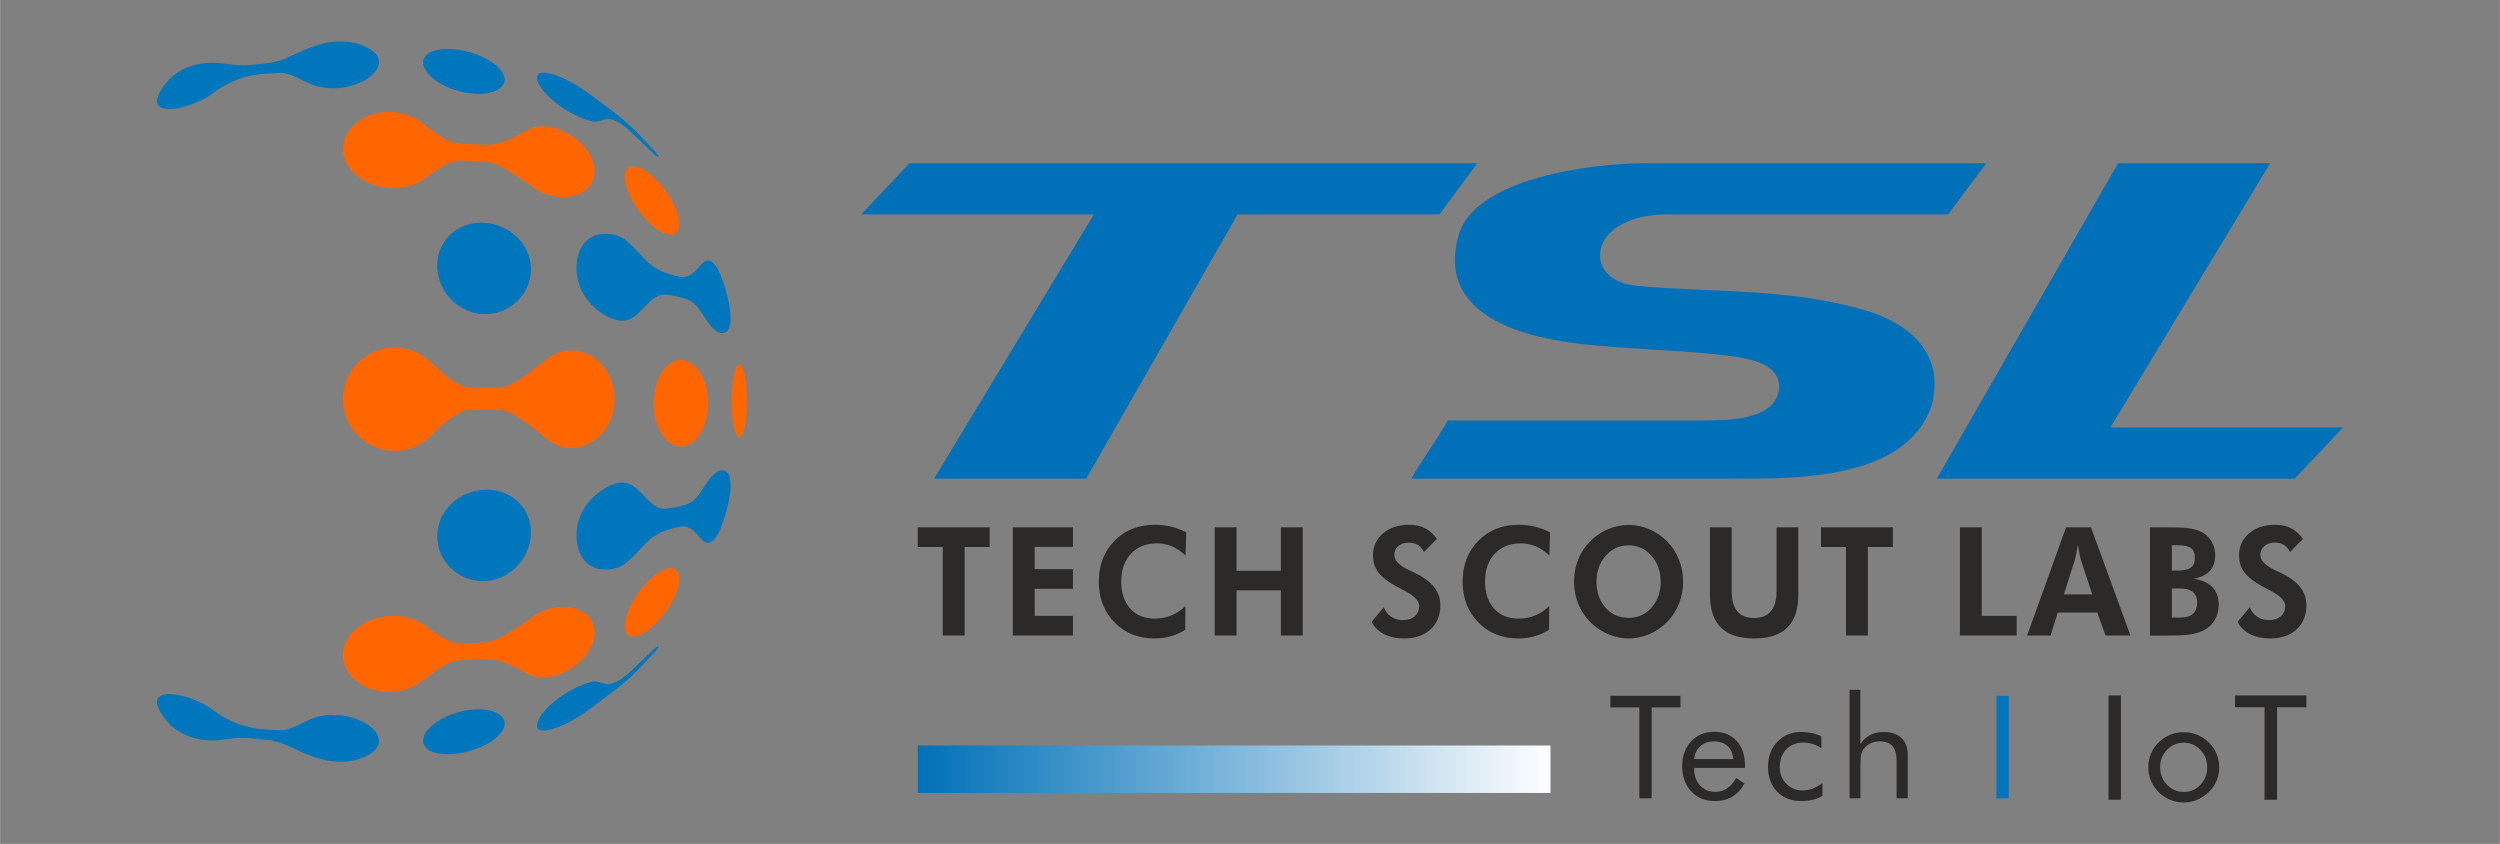 <?xml version="1.0" encoding="UTF-8"?>
<!DOCTYPE svg PUBLIC "-//W3C//DTD SVG 1.1//EN" "http://www.w3.org/Graphics/SVG/1.1/DTD/svg11.dtd">
<!-- Creator: CorelDRAW 2021 (64-Bit) -->
<svg xmlns="http://www.w3.org/2000/svg" xml:space="preserve" width="8.333in" height="2.813in" version="1.1" style="shape-rendering:geometricPrecision; text-rendering:geometricPrecision; image-rendering:optimizeQuality; fill-rule:evenodd; clip-rule:evenodd"
viewBox="0 0 8333.33 2813.31"
 xmlns:xlink="http://www.w3.org/1999/xlink"
 xmlns:xodm="http://www.corel.com/coreldraw/odm/2003">
 <rect x="0" y="0" width="8333.33" height="2813.31" fill="#808080" stroke="none"/>
 <defs>
  <style type="text/css">
   <![CDATA[
    .fil6 {fill:#2B2A29}
    .fil3 {fill:#0076BD}
    .fil0 {fill:#0071B8}
    .fil4 {fill:#FF6600}
    .fil1 {fill:#2B2A29;fill-rule:nonzero}
    .fil5 {fill:#0076BD;fill-rule:nonzero}
    .fil2 {fill:url(#id0)}
   ]]>
  </style>
  <linearGradient id="id0" gradientUnits="userSpaceOnUse" x1="3059.08" y1="2564.26" x2="5168.38" y2="2564.26">
   <stop offset="0" style="stop-opacity:1; stop-color:#0071B8"/>
   <stop offset="1" style="stop-opacity:1; stop-color:#FEFEFE"/>
  </linearGradient>
 </defs>
 <g id="Layer_x0020_1">
  <g id="_1247825024">
   <path class="fil0" d="M5477.95 544.25c-161.2,0 -565.4,46.73 -616.8,242.98 -81.76,301.38 299.06,352.78 485.96,366.79 207.94,16.37 392.51,21.04 483.62,44.39 91.12,21.04 105.15,67.76 98.13,107.47 -21.02,95.79 -170.54,95.79 -259.33,95.79 -294.37,0 -549.04,0 -843.42,0 -39.72,70.1 -81.77,123.83 -121.5,193.92 350.45,0 714.94,0 1065.38,0 212.6,0 579.42,7.01 668.2,-240.65 49.07,-177.56 -77.11,-282.69 -235.97,-324.74 -252.33,-70.1 -483.63,-53.74 -745.3,-77.11 -112.15,-11.67 -140.17,-84.11 -114.48,-142.52 25.71,-58.4 112.15,-95.79 210.27,-95.79 287.37,0 651.85,0 941.56,0l126.15 -170.55 -1142.47 0zm978.17 1051.35l604.22 -1051.35 506.98 0 -532.69 880.81 775.67 0 -161.2 170.54c-577.09,0 -615.89,0 -1192.99,0zm-1531.88 -1051.35l-126.17 170.55 -672.88 0 -504.66 880.8 -506.98 0 532.69 -880.8 -775.67 0 161.2 -170.55c577.09,0 1315.38,0 1892.47,0z"/>
   <path class="fil1" d="M3215.35 1823.53l0 295.17 -72.89 0 0 -295.17 -83.37 0 0 -65.59 239.64 0 0 65.59 -83.37 0zm160.55 295.17l0 -360.76 200.56 0 0 65.09 -127.67 0 0 74.17 127.67 0 0 65.59 -127.67 0 0 90.31 127.67 0 0 65.59 -200.56 0zm575.9 -266.91c-14.77,-13.96 -29.94,-24.14 -45.43,-30.61 -15.48,-6.48 -32.08,-9.76 -49.78,-9.76 -36.29,0 -65.27,11.53 -86.87,34.48 -21.52,23.04 -32.31,53.91 -32.31,92.67 0,37.93 10.01,67.94 30.02,90.23 20.01,22.29 47.32,33.39 81.94,33.39 19.69,0 38.04,-3.53 54.95,-10.51 16.91,-6.98 32.56,-17.41 47,-31.36l-0.47 79.13c-15.48,9.67 -31.76,16.9 -48.76,21.69 -16.99,4.79 -34.86,7.15 -53.6,7.15 -54.31,0 -98.86,-17.82 -133.63,-53.57 -34.86,-35.74 -52.24,-81.15 -52.24,-136.14 0,-54.83 17.46,-100.07 52.32,-135.73 34.86,-35.65 79.8,-53.48 134.83,-53.48 18.5,0 36.29,2.02 53.52,6.14 17.15,4.12 34.14,10.43 50.9,19l-2.38 77.28zm97.1 266.91l0 -360.76 72.89 0 0 144.81 147.69 0 0 -144.81 72.9 0 0 360.76 -72.9 0 0 -150.86 -147.69 0 0 150.86 -72.89 0zm523.09 -45.83l40.57 -48.52c5.17,13.29 13.35,23.8 24.7,31.44 11.28,7.66 23.98,11.44 38.12,11.44 16.99,0 30.49,-4.29 40.41,-12.78 9.93,-8.57 14.85,-20.09 14.85,-34.56 0,-17.07 -16.51,-34.06 -49.47,-51.04 -10.64,-5.39 -19.14,-9.84 -25.33,-13.29 -29.78,-16.39 -50.42,-32.46 -61.85,-48.18 -11.52,-15.64 -17.23,-34.31 -17.23,-56.01 0,-29.76 11.12,-54.15 33.35,-73.32 22.23,-19.09 51.13,-28.68 86.63,-28.68 20.56,0 38.35,3.79 53.35,11.44 14.93,7.65 28.19,19.59 39.63,35.82l-43.04 43.56c-5.08,-10.51 -11.91,-18.33 -20.32,-23.55 -8.42,-5.13 -18.58,-7.74 -30.5,-7.74 -14.45,0 -26.04,3.79 -34.85,11.44 -8.81,7.65 -13.26,17.57 -13.26,29.69 0,19.09 17.47,36.5 52.48,52.31 6.99,3.11 12.31,5.55 16.04,7.4 28.83,13.96 50.19,29.69 64.08,47.26 13.89,17.58 20.8,37.68 20.8,60.13 0,33.89 -10.88,60.89 -32.72,80.98 -21.76,20.1 -51.06,30.19 -87.82,30.19 -26.05,0 -48.35,-4.79 -67.02,-14.3 -18.58,-9.5 -32.48,-23.2 -41.61,-41.12zm592.66 -221.08c-14.77,-13.96 -29.94,-24.14 -45.42,-30.61 -15.48,-6.48 -32.08,-9.76 -49.78,-9.76 -36.29,0 -65.28,11.53 -86.87,34.48 -21.52,23.04 -32.31,53.91 -32.31,92.67 0,37.93 10,67.94 30.01,90.23 20.01,22.29 47.32,33.39 81.94,33.39 19.69,0 38.04,-3.53 54.95,-10.51 16.91,-6.98 32.56,-17.41 47.01,-31.36l-0.48 79.13c-15.48,9.67 -31.76,16.9 -48.75,21.69 -16.99,4.79 -34.86,7.15 -53.6,7.15 -54.31,0 -98.85,-17.82 -133.63,-53.57 -34.86,-35.74 -52.25,-81.15 -52.25,-136.14 0,-54.83 17.47,-100.07 52.33,-135.73 34.86,-35.65 79.8,-53.48 134.82,-53.48 18.51,0 36.29,2.02 53.52,6.14 17.15,4.12 34.15,10.43 50.9,19l-2.38 77.28zm445.84 87.29c0,25.81 -4.53,50.2 -13.58,73.16 -9.13,23.04 -22.15,43.22 -39.22,60.63 -17.63,17.91 -37.56,31.62 -59.79,41.12 -22.15,9.5 -45.1,14.3 -68.85,14.3 -20.72,0 -41.13,-3.7 -60.98,-11.18 -19.93,-7.48 -38.19,-18.25 -54.79,-32.21 -21.43,-18.08 -37.8,-39.61 -49.23,-64.75 -11.35,-25.14 -17.07,-52.14 -17.07,-81.06 0,-25.98 4.52,-50.29 13.5,-73.08 8.97,-22.7 22.15,-42.97 39.54,-60.72 17.07,-17.57 36.84,-31.2 59.39,-40.87 22.55,-9.67 45.81,-14.54 69.63,-14.54 23.74,0 46.85,4.87 69.24,14.54 22.39,9.67 42.16,23.3 59.39,40.87 17.23,17.74 30.33,38.01 39.3,60.89 8.97,22.79 13.5,47.09 13.5,72.91zm-181.44 120.59c30.89,0 56.37,-11.43 76.47,-34.39 20.09,-22.88 30.17,-51.55 30.17,-86.11 0,-34.15 -10.16,-62.91 -30.49,-86.2 -20.33,-23.3 -45.73,-34.99 -76.15,-34.99 -30.89,0 -56.46,11.61 -76.78,34.9 -20.32,23.21 -30.49,51.97 -30.49,86.28 0,34.81 10.01,63.65 30.02,86.36 20.01,22.79 45.81,34.14 77.26,34.14zm565.34 -301.72l0 224.61c0,48.86 -12.15,85.44 -36.53,109.57 -24.37,24.14 -61.06,36.16 -110.13,36.16 -49.78,0 -86.87,-12.02 -111.24,-36.16 -24.37,-24.13 -36.53,-60.71 -36.53,-109.57l0 -224.61 72.41 0 0 212.5c0,29.77 6.19,52.14 18.58,67.2 12.47,15.05 30.97,22.54 55.67,22.54 24.77,0 43.59,-7.57 56.3,-22.71 12.7,-15.13 19.06,-37.42 19.06,-67.02l0 -212.5 72.42 0zm232.01 65.59l0 295.17 -72.89 0 0 -295.17 -83.38 0 0 -65.59 239.64 0 0 65.59 -83.37 0zm306.89 295.17l0 -360.76 72.89 0 0 295.17 116.24 0 0 65.59 -189.13 0zm440.91 -137.24l-38.19 -116.55c-1.03,-3.45 -2.46,-9.42 -4.13,-17.74 -1.75,-8.41 -3.5,-18.67 -5.4,-30.86 -1.99,11.69 -3.97,22.2 -5.8,31.45 -1.82,9.33 -3.25,15.48 -4.21,18.58l-36.76 115.13 94.49 0zm-216.93 137.24l129.67 -360.76 83.29 0 131.49 360.76 -82.81 0 -27.71 -76.69 -131.96 0 -23.74 76.69 -78.21 0zm482.53 -60.04l28.58 0c18.27,0 32.16,-4.21 41.61,-12.7 9.44,-8.49 14.13,-20.85 14.13,-37.08 0,-15.31 -4.69,-26.99 -14.06,-34.98 -9.37,-8.07 -22.95,-12.11 -40.74,-12.11l-29.54 0 0 96.88zm0 -156.42l16.28 0c21.99,0 37.55,-3.28 46.69,-9.84 9.13,-6.56 13.74,-17.58 13.74,-33.05 0,-15.14 -4.37,-25.9 -13.1,-32.3 -8.81,-6.39 -24.06,-9.58 -45.98,-9.58l-17.63 0 0 84.76zm-72.89 216.46l0 -360.76 63.83 0c32.96,0 57.09,1.35 72.42,4.04 15.24,2.78 28.43,7.23 39.62,13.46 13.18,8.07 23.35,18.67 30.57,31.79 7.22,13.2 10.8,28.08 10.8,44.65 0,21.37 -5.96,38.52 -17.87,51.46 -11.99,12.87 -29.78,21.44 -53.52,25.74 27.47,4.29 48.2,13.71 62.25,28.34 14.06,14.63 21.04,34.06 21.04,58.36 0,17.74 -4.05,33.89 -12.07,48.61 -8.1,14.72 -19.14,26.07 -33.28,34.14 -12.54,7.23 -27.31,12.36 -44.22,15.47 -16.92,3.11 -44.86,4.71 -83.93,4.71l-7.46 0 -48.19 0zm292.11 -45.83l40.57 -48.52c5.16,13.29 13.34,23.8 24.69,31.44 11.28,7.66 23.98,11.44 38.12,11.44 16.99,0 30.49,-4.29 40.41,-12.78 9.93,-8.57 14.85,-20.09 14.85,-34.56 0,-17.07 -16.51,-34.06 -49.47,-51.04 -10.64,-5.39 -19.14,-9.84 -25.33,-13.29 -29.78,-16.39 -50.42,-32.46 -61.85,-48.18 -11.52,-15.64 -17.23,-34.31 -17.23,-56.01 0,-29.76 11.12,-54.15 33.35,-73.32 22.23,-19.09 51.14,-28.68 86.63,-28.68 20.56,0 38.35,3.79 53.35,11.44 14.93,7.65 28.19,19.59 39.63,35.82l-43.04 43.56c-5.08,-10.51 -11.91,-18.33 -20.32,-23.55 -8.42,-5.13 -18.58,-7.74 -30.5,-7.74 -14.45,0 -26.05,3.79 -34.85,11.44 -8.81,7.65 -13.26,17.57 -13.26,29.69 0,19.09 17.47,36.5 52.48,52.31 6.99,3.11 12.31,5.55 16.04,7.4 28.83,13.96 50.18,29.69 64.08,47.26 13.89,17.58 20.8,37.68 20.8,60.13 0,33.89 -10.88,60.89 -32.72,80.98 -21.76,20.1 -51.05,30.19 -87.82,30.19 -26.05,0 -48.35,-4.79 -67.02,-14.3 -18.58,-9.5 -32.48,-23.2 -41.61,-41.12z"/>
   <polygon class="fil2" points="3059.08,2485.19 5168.38,2485.19 5168.38,2643.33 3059.08,2643.33 "/>
   <path class="fil3" d="M2028.25 396.79c28.33,1.27 59.31,28.85 79.21,47.7l78.55 74.4c3.52,3.34 11.48,5.83 7.67,-1.15 -4.68,-8.63 -24.08,-27.19 -27.27,-30.64 -69.9,-75.77 -84.68,-86.63 -175.28,-154.49 -37.72,-28.25 -76.52,-55.78 -118.94,-73.91 -156.45,-66.89 -68.91,87.37 82.72,140.78 44.57,15.72 47.61,-3.83 73.35,-2.69zm-1478.22 -115.88c34.28,-44.3 85.44,-67.15 139.76,-71.17 49.71,-3.67 92.65,12.83 147.21,6.81l69.56 -7.67 31.21 -8.32c25.99,-11.03 50.34,-22.8 74.64,-33.11 42.72,-18.13 85.28,-31.74 136.3,-28.82 28.24,1.61 55.93,8.34 81.96,23.84 105.85,63.01 -71.72,174.82 -202.63,114.4 -35.47,-16.37 -66.31,-35.48 -95.46,-33.9l-46.58 2.52c-14.61,0.79 -28.8,2.48 -42.64,5.09 -48.81,9.15 -93.06,29.46 -134.5,60.29 -5.62,4.29 -11.76,8.44 -18.26,12.4 -53.36,32.47 -131.99,52.17 -158.46,32.38 -14.78,-11.05 -13.3,-34.41 17.91,-74.72zm984.93 -113.73c38.29,6.67 74.06,20.62 100.68,37.65 26.4,16.87 43.78,36.93 46,56.17 2.22,19.24 -10.85,34.2 -33.3,43.02 -22.4,8.8 -54.26,11.5 -90.7,5.72 -36.45,-5.78 -70.92,-19.08 -97.37,-36 -26.59,-17.01 -45.26,-37.69 -49.31,-57.82 -4.05,-20.13 7.51,-35.8 29.9,-44.61 22.43,-8.81 55.81,-10.8 94.11,-4.13z"/>
   <path class="fil4" d="M1904.35 1168.39c79.53,0 144,72.67 144,162.3 0,89.63 -64.47,162.31 -144,162.31 -37.92,0 -72.41,-16.53 -98.12,-43.53 -41.79,-32.58 -102.78,-83.06 -142.63,-83.06l-18.96 0 -74.06 0c-43.6,0 -88.36,42.9 -123.48,74.89 -31.61,37.71 -79.05,61.7 -132.11,61.7 -95.16,0 -172.3,-77.14 -172.3,-172.3 0,-95.16 77.14,-172.3 172.3,-172.3 44.93,0 85.83,17.2 116.51,45.37l0 -0.02c36.81,31.53 88.72,88.78 139.08,88.78l74.06 0 18.96 0c46.59,0 122.07,-68.99 161.98,-97.72l0 0.01c22.64,-16.71 49.7,-26.43 78.78,-26.43zm364.91 31.53c50.11,0 90.74,64.61 90.74,144.32 0,79.71 -40.63,144.33 -90.74,144.33 -50.11,0 -90.74,-64.61 -90.74,-144.33 0,-79.71 40.63,-144.32 90.74,-144.32zm194.8 15.19c-14.24,0 -25.8,54.22 -25.8,121.12 0,66.89 11.55,121.12 25.8,121.12 14.25,0 25.8,-54.23 25.8,-121.12 0,-66.89 -11.55,-121.12 -25.8,-121.12z"/>
   <path class="fil3" d="M1609.51 742.5c44.13,1.31 84.33,19.49 113.37,47.59 28.79,27.85 46.58,65.81 46.66,107.24 0.09,41.43 -17.24,78.78 -44.77,105.94 -27.49,27.1 -65.28,44.09 -107.35,44.09 -42.07,0 -80.84,-17.2 -109.7,-45.11 -29.01,-28.07 -48.23,-66.97 -50.34,-109.72 -2.11,-42.74 13.53,-81.15 41,-108.26 27.52,-27.15 67.01,-43.09 111.13,-41.77zm590.87 241.09c12.72,-4.67 54.86,2.88 81.39,10.98 17.8,5.44 29.44,13.74 38.28,23.12 22.94,24.31 52.6,92.59 86.09,92.59 41.55,0 31.77,-79.14 12.4,-144.83 -6.41,-21.69 -21.31,-66.68 -35.35,-82.7 -44.22,-50.43 -52.8,49.38 -115.15,40.15 -22.12,-3.28 -54,-14.34 -65.48,-19.38l-27.92 -16.78c-9.61,-6.59 -20.33,-17.26 -31.75,-29.3 -27.48,-28.97 -59.07,-65.92 -89.19,-73.28 -84.66,-20.71 -132.59,30.88 -132.21,110.71 0.31,63.04 34.9,116.76 86.47,150.44 1.85,1.21 3.74,2.39 5.65,3.56 105.06,64.19 122.11,-41.62 186.75,-65.29z"/>
   <path class="fil4" d="M2103.31 555.09c32.1,-7.19 89.36,37.7 127.91,100.27 38.55,62.57 43.78,119.13 11.69,126.31 -32.09,7.19 -89.36,-37.7 -127.91,-100.28 -38.54,-62.57 -43.78,-119.12 -11.69,-126.31zm-272.6 -132.15c31.26,4.58 70.75,23.12 97.78,47.05 27.14,24.04 46.91,54.2 52.11,85.56 5.2,31.36 -5.38,58.16 -26.57,76.33 -21.46,18.4 -54.65,28.09 -91.59,24.73 -36.94,-3.35 -70.26,-18.3 -97.01,-40.43 -41.97,-27.93 -102.77,-71.64 -139.84,-75.78 -5.85,-0.65 -11.78,-1.35 -17.54,-2 -22.97,-1.77 -45.84,-2.78 -68.54,-3.58 -40.34,-1.45 -80.33,29.06 -112.06,51.58 -28.64,26.83 -75.56,42.51 -123.33,40.44 -47.78,-2.07 -86.2,-17.71 -115.5,-41.76 -29.01,-23.81 -46.27,-55.85 -45.58,-90.43 0.69,-34.57 18.94,-65.19 47.47,-87.24 28.4,-21.94 68.42,-35.27 110,-34.28 41.58,1 77.4,14.65 105.61,36.24 0,0 0,0 0,0 17.03,12.17 37.91,29.3 60.29,43.56 22.42,14.28 46.35,25.65 69.31,26.39 17.13,0.56 34.22,1.17 51.32,2.12 50.45,2.81 68.21,0.89 107.7,-15.51 25.97,-10.79 49.79,-26.19 66.91,-34.15 0,0.03 0,0.03 0,0.03 19.01,-9.29 37.8,-13.48 69.06,-8.89z"/>
   <path class="fil3" d="M2200.38 1694.59c12.72,4.66 54.86,-2.88 81.39,-10.99 17.8,-5.43 29.44,-13.73 38.28,-23.11 22.94,-24.3 52.6,-92.59 86.09,-92.59 41.55,0 31.77,79.15 12.4,144.83 -6.41,21.7 -21.31,66.68 -35.35,82.7 -44.22,50.43 -52.8,-49.38 -115.15,-40.15 -22.12,3.28 -54,14.35 -65.48,19.38l-27.92 16.78c-9.61,6.59 -20.33,17.26 -31.75,29.3 -27.48,28.97 -59.07,65.92 -89.19,73.28 -84.66,20.71 -132.59,-30.89 -132.21,-110.72 0.31,-63.03 34.9,-116.76 86.47,-150.44 1.85,-1.21 3.74,-2.4 5.65,-3.56 105.06,-64.19 122.11,41.62 186.75,65.3zm-583.16 -62.21c-44.12,1.32 -84.32,19.5 -113.37,47.59 -28.79,27.86 -46.59,65.81 -46.67,107.24 -0.07,41.43 17.25,78.79 44.79,105.94 27.48,27.11 65.28,44.09 107.35,44.09 42.07,0 80.84,-17.2 109.69,-45.11 29.02,-28.07 48.24,-66.97 50.35,-109.72 2.11,-42.74 -13.53,-81.15 -41,-108.25 -27.51,-27.14 -67.01,-43.09 -111.13,-41.78z"/>
   <path class="fil4" d="M1830.71 2257.08c31.26,-4.58 70.76,-23.12 97.79,-47.06 27.15,-24.04 46.91,-54.2 52.11,-85.56 5.2,-31.36 -5.38,-58.16 -26.57,-76.33 -21.46,-18.4 -54.65,-28.09 -91.59,-24.74 -36.94,3.36 -70.26,18.3 -97.01,40.43 -41.97,27.93 -102.77,71.64 -139.84,75.78 -5.85,0.64 -11.78,1.35 -17.55,1.99 -22.96,1.78 -45.84,2.79 -68.54,3.59 -40.33,1.44 -80.33,-29.06 -112.06,-51.59 -28.64,-26.82 -75.56,-42.5 -123.33,-40.43 -47.78,2.07 -86.21,17.71 -115.5,41.75 -29.01,23.81 -46.27,55.85 -45.58,90.43 0.69,34.58 18.94,65.19 47.48,87.24 28.39,21.94 68.41,35.26 109.99,34.27 41.58,-1 77.4,-14.65 105.61,-36.23 0,0 0,0 0,0 17.03,-12.17 37.91,-29.3 60.29,-43.56 22.43,-14.28 46.35,-25.66 69.32,-26.39 17.13,-0.56 34.21,-1.17 51.32,-2.12 50.45,-2.81 68.21,-0.88 107.7,15.52 25.98,10.78 49.8,26.18 66.91,34.15 0,-0.03 0,-0.03 0,-0.03 19.01,9.29 37.8,13.47 69.06,8.89z"/>
   <path class="fil4" d="M2242.91 1894.77c-32.09,-7.19 -89.36,37.7 -127.91,100.28 -38.55,62.57 -43.78,119.12 -11.69,126.31 32.09,7.19 89.36,-37.7 127.91,-100.28 38.55,-62.57 43.78,-119.12 11.69,-126.31z"/>
   <path class="fil3" d="M2028.25 2280.63c28.33,-1.27 59.31,-28.85 79.21,-47.7l78.55 -74.4c3.52,-3.34 11.48,-5.83 7.67,1.15 -4.68,8.63 -24.08,27.19 -27.27,30.64 -69.9,75.77 -84.68,86.63 -175.28,154.49 -37.72,28.25 -76.52,55.78 -118.94,73.91 -156.45,66.89 -68.91,-87.37 82.72,-140.78 44.57,-15.72 47.61,3.83 73.35,2.69zm-1478.22 115.88c34.28,44.3 85.44,67.15 139.76,71.17 49.71,3.67 92.65,-12.83 147.21,-6.81l69.56 7.68 31.21 8.32c25.99,11.03 50.34,22.81 74.64,33.11 42.72,18.13 85.28,31.74 136.3,28.82 28.24,-1.61 55.93,-8.35 81.96,-23.84 105.85,-63.01 -71.72,-174.82 -202.63,-114.4 -35.47,16.37 -66.31,35.47 -95.46,33.9l-46.58 -2.52c-14.61,-0.79 -28.8,-2.49 -42.64,-5.09 -48.81,-9.15 -93.06,-29.46 -134.5,-60.29 -5.62,-4.29 -11.76,-8.44 -18.26,-12.4 -53.36,-32.47 -131.99,-52.17 -158.46,-32.38 -14.78,11.05 -13.3,34.41 17.91,74.72zm984.93 113.73c38.29,-6.67 74.06,-20.62 100.68,-37.65 26.4,-16.88 43.78,-36.93 46,-56.17 2.22,-19.24 -10.85,-34.2 -33.3,-43.02 -22.4,-8.8 -54.26,-11.5 -90.7,-5.72 -36.45,5.77 -70.92,19.08 -97.37,36 -26.59,17 -45.26,37.69 -49.31,57.82 -4.05,20.13 7.51,35.8 29.9,44.61 22.43,8.81 55.81,10.8 94.11,4.13z"/>
   <g>
    <g>
     <path class="fil1" d="M5464.56 2661.23l0 -302.98 -96.54 0 0 -38.7 233.69 0 0 38.7 -96.06 0 0 302.98 -41.1 0zm312.91 -130.94c-1.28,-18.79 -7.49,-33.29 -18.8,-43.48 -11.23,-10.19 -26.68,-15.3 -46.28,-15.3 -17.76,0 -32.57,5.34 -44.36,16.01 -11.87,10.59 -18.72,24.85 -20.55,42.77l129.98 0zm39.19 29.63l-169.17 0 0 3.27c0,22.87 6.53,41.34 19.59,55.43 13.06,14.1 30.11,21.11 51.13,21.11 14.26,0 27.24,-3.82 38.72,-11.55 11.55,-7.64 21.74,-19.27 30.58,-34.8l27.72 18.64c-10.67,19.28 -24.37,33.85 -41.02,43.65 -16.65,9.8 -35.92,14.66 -57.91,14.66 -32.5,0 -58.78,-10.76 -78.85,-32.18 -20.07,-21.5 -30.11,-49.7 -30.11,-84.51 0,-33.44 9.96,-60.85 29.87,-82.19 19.91,-21.27 45.48,-31.94 76.78,-31.94 31.54,0 56.55,10.12 75.03,30.35 18.4,20.23 27.64,47.87 27.64,82.83l0 7.24zm258.44 50.66l0 42.53c-9.64,5.74 -20.48,10.04 -32.58,12.91 -12.03,2.87 -25.09,4.3 -39.11,4.3 -32.97,0 -59.5,-10.44 -79.65,-31.38 -20.15,-20.95 -30.26,-48.43 -30.26,-82.52 0,-34.24 10.43,-62.2 31.3,-83.87 20.86,-21.74 47.55,-32.57 80.04,-32.57 11.79,0 23.33,1.28 34.64,3.74 11.31,2.47 21.91,6.13 31.86,11l0 39.27c-9.31,-6.06 -18.95,-10.67 -28.91,-13.86 -9.96,-3.19 -20.07,-4.78 -30.34,-4.78 -23.98,0 -43.25,7.48 -57.67,22.54 -14.49,14.97 -21.74,34.96 -21.74,59.81 0,21.98 7.25,40.3 21.82,55.11 14.57,14.74 32.81,22.14 54.72,22.14 11.07,0 21.91,-1.99 32.5,-5.89 10.59,-3.9 21.66,-10.04 33.37,-18.48zm90.22 50.66l0 -361.77 35.85 0 0 181.12c9.16,-13.7 20.23,-23.89 33.13,-30.58 12.91,-6.69 27.88,-10.04 44.76,-10.04 25.26,0 44.93,6.69 59.02,20.07 14.18,13.39 21.27,32.02 21.27,55.84l0 145.36 -37.28 0 0 -125.77c0,-21.66 -4.54,-37.67 -13.62,-48.19 -9.16,-10.52 -23.18,-15.78 -42.14,-15.78 -10.91,0 -20.87,1.99 -29.79,5.98 -8.92,3.98 -16.32,9.56 -22.3,16.89 -4.46,5.57 -7.73,12.02 -9.64,19.11 -1.99,7.17 -2.95,19.59 -2.95,37.35l0 110.4 -36.32 0z"/>
     <polygon class="fil5" points="6655.18,2661.23 6655.18,2319.54 6695.8,2319.54 6695.8,2661.23 "/>
    </g>
    <path class="fil6" d="M7028.64 2665.87l0 -347.58 41.32 0 0 347.58 -41.32 0zm172.01 -107.92c0,22.93 7.7,42.37 23.01,58.26 15.39,15.96 34.03,23.9 55.83,23.9 21.71,0 40.19,-7.94 55.42,-23.9 15.15,-15.88 22.77,-35.33 22.77,-58.26 0,-22.93 -7.62,-42.37 -22.77,-58.26 -15.23,-15.96 -33.7,-23.9 -55.42,-23.9 -21.96,0 -40.59,7.94 -55.91,23.9 -15.31,15.88 -22.93,35.33 -22.93,58.26zm-39.38 -0.16c0,-15.96 2.92,-31.03 8.75,-45.21 5.91,-14.1 14.42,-26.74 25.68,-37.84 11.26,-11.1 23.98,-19.53 38.24,-25.28 14.26,-5.75 29.41,-8.67 45.61,-8.67 15.8,0 30.79,2.92 44.97,8.75 14.18,5.91 26.98,14.42 38.57,25.68 11.26,10.94 19.77,23.42 25.68,37.59 5.83,14.18 8.75,29.17 8.75,44.97 0,15.88 -2.92,30.79 -8.75,44.8 -5.91,14.02 -14.42,26.5 -25.68,37.35 -11.59,11.42 -24.47,20.09 -38.81,26.17 -14.34,6 -29.25,8.99 -44.72,8.99 -16.04,0 -31.19,-3 -45.54,-8.91 -14.34,-5.91 -27.06,-14.42 -38.32,-25.52 -11.26,-11.43 -19.77,-24.06 -25.68,-38 -5.83,-13.94 -8.75,-28.84 -8.75,-44.89zm387.37 108.08l0 -308.2 -98.2 0 0 -39.38 237.72 0 0 39.38 -97.71 0 0 308.2 -41.81 0z"/>
   </g>
  </g>
 </g>
</svg>
